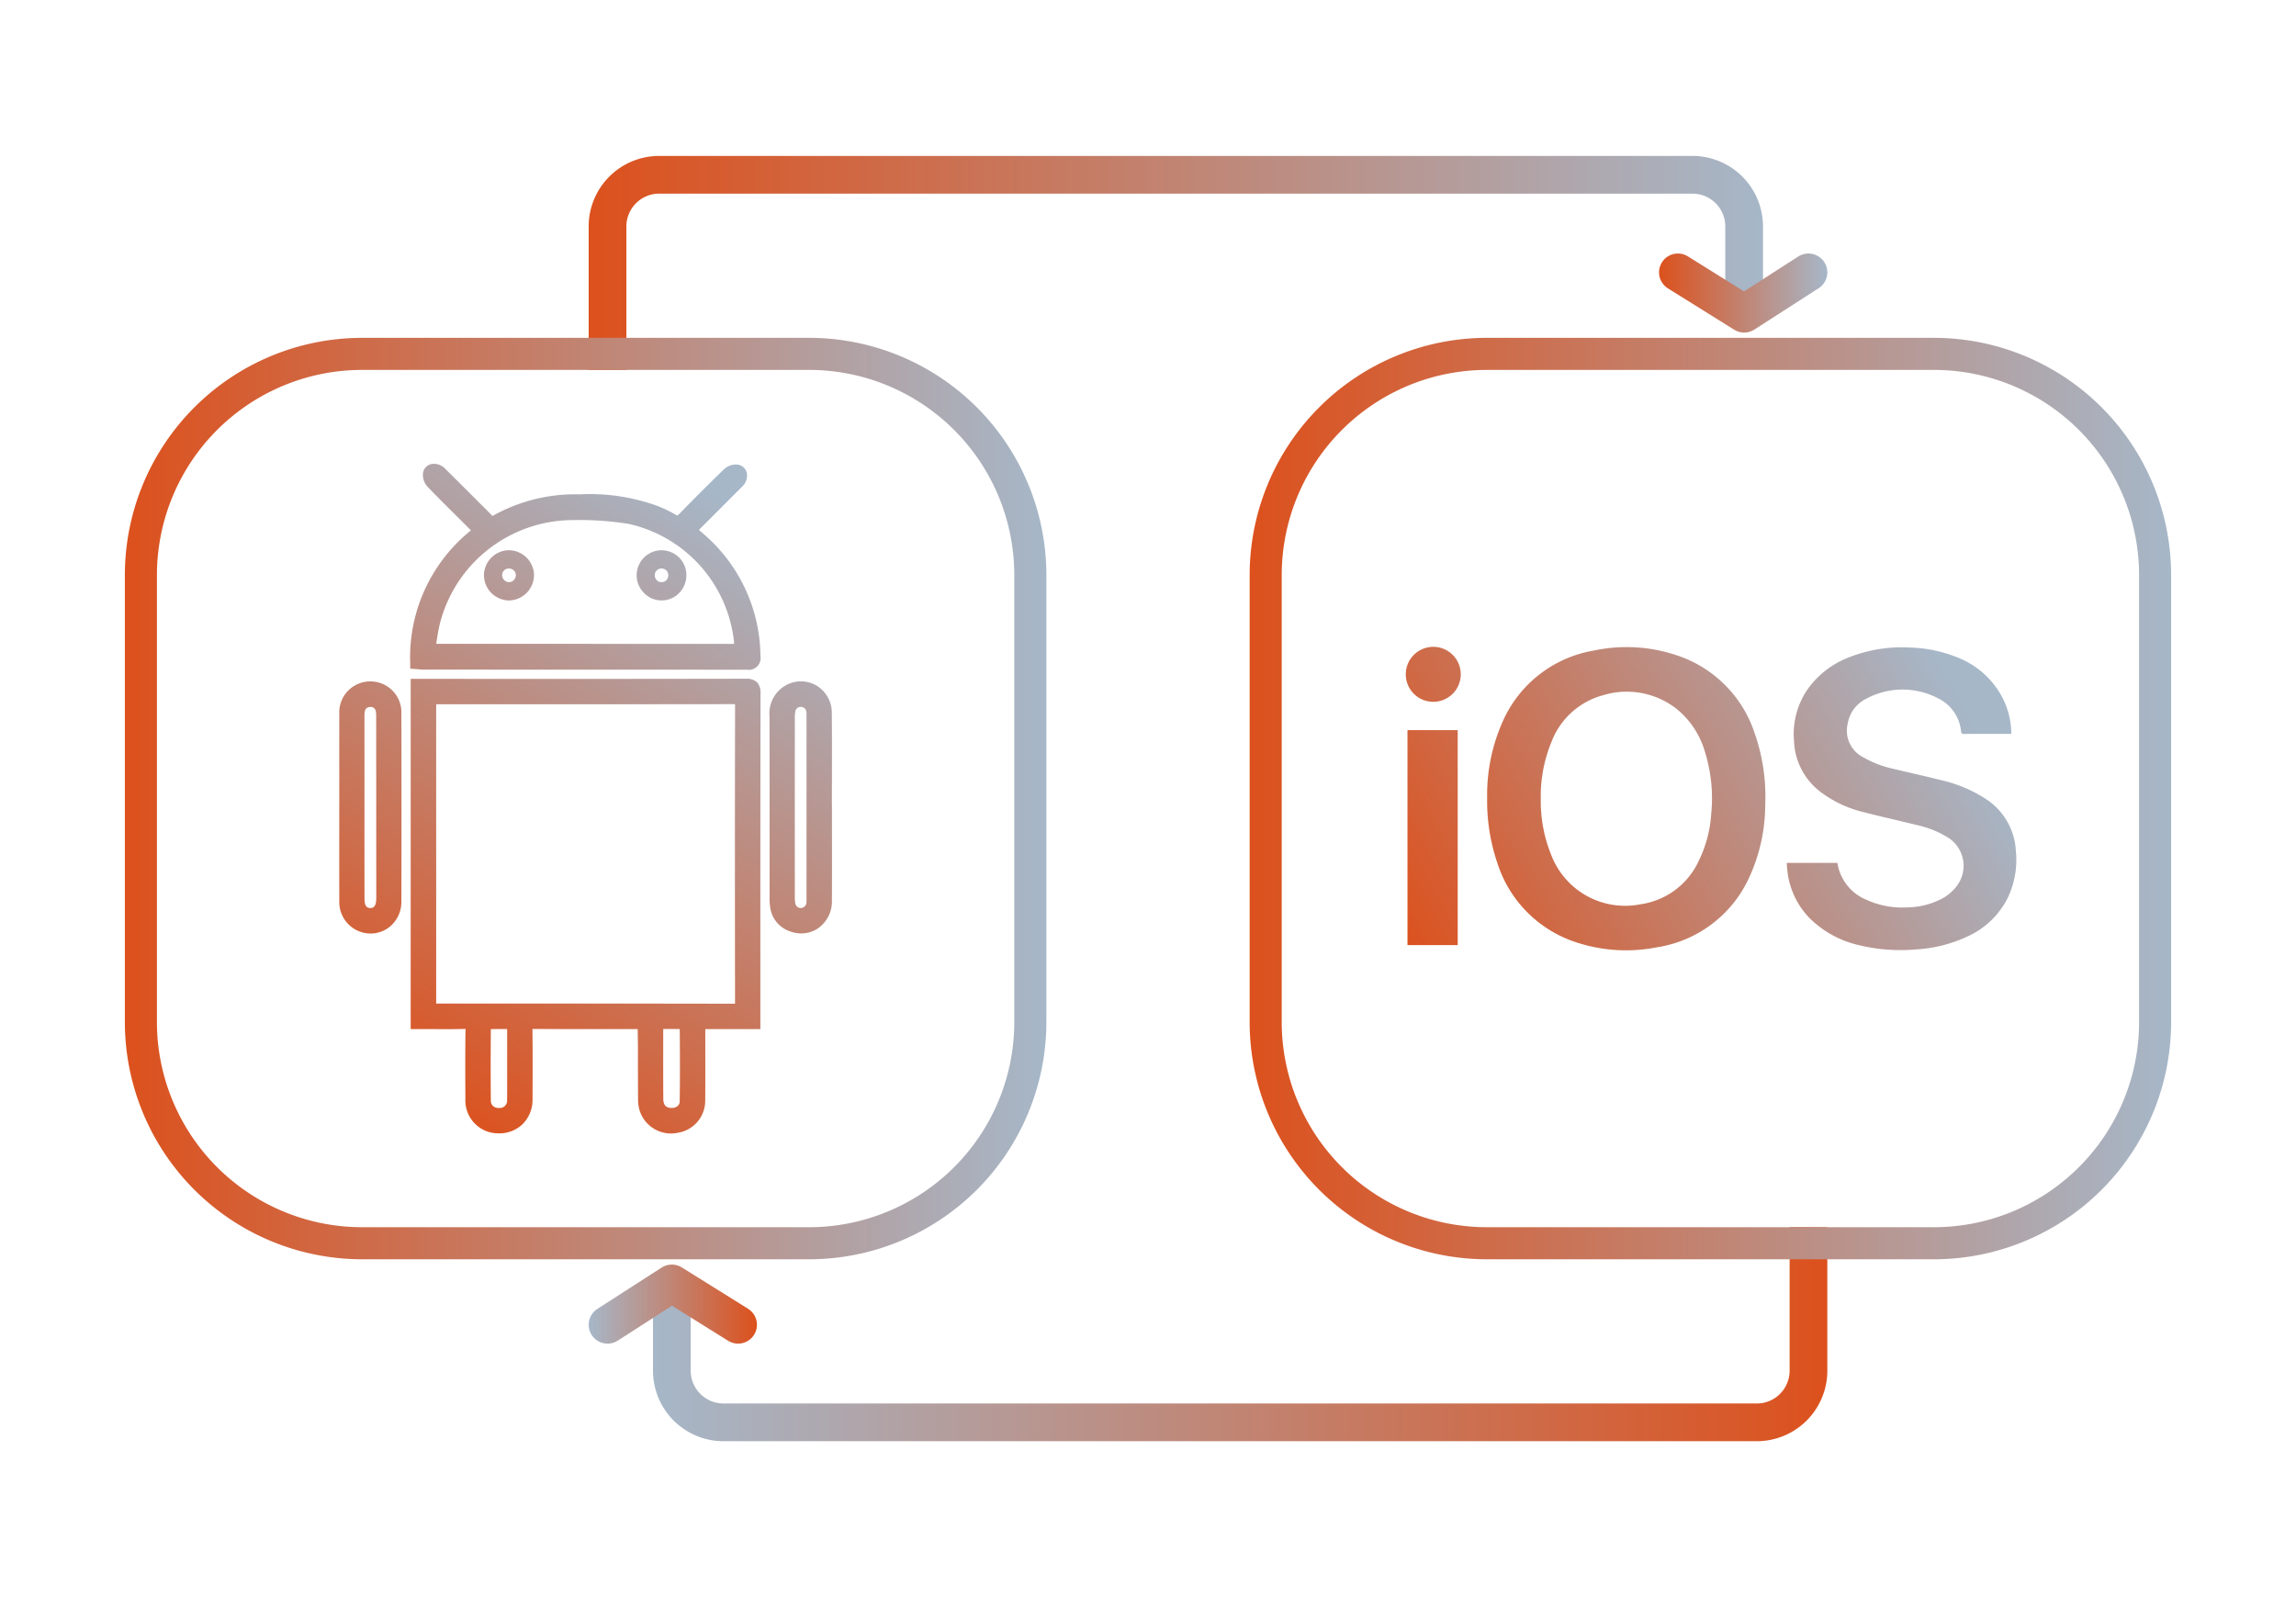<svg xmlns="http://www.w3.org/2000/svg" xmlns:xlink="http://www.w3.org/1999/xlink" viewBox="0 0 121.764 84.706"><defs><style>.cls-1,.cls-17,.cls-2,.cls-3,.cls-4{fill:none;}.cls-1,.cls-3{stroke-miterlimit:10;}.cls-1,.cls-2,.cls-3,.cls-4{stroke-width:2px;}.cls-1{stroke:url(#Nueva_muestra_de_degradado_10);}.cls-2,.cls-4{stroke-linecap:round;stroke-linejoin:round;}.cls-2{stroke:url(#Nueva_muestra_de_degradado_10-2);}.cls-3{stroke:url(#Nueva_muestra_de_degradado_10-3);}.cls-4{stroke:url(#Nueva_muestra_de_degradado_10-4);}.cls-5{fill:url(#Nueva_muestra_de_degradado_10-5);}.cls-6{fill:url(#Nueva_muestra_de_degradado_10-6);}.cls-7{fill:url(#Nueva_muestra_de_degradado_10-7);}.cls-8{fill:url(#Nueva_muestra_de_degradado_10-8);}.cls-9{fill:url(#Nueva_muestra_de_degradado_10-9);}.cls-10{fill:url(#Nueva_muestra_de_degradado_10-10);}.cls-11{fill:url(#Nueva_muestra_de_degradado_10-11);}.cls-12{fill:url(#Nueva_muestra_de_degradado_10-12);}.cls-13{fill:url(#Nueva_muestra_de_degradado_10-13);}.cls-14{fill:url(#Nueva_muestra_de_degradado_10-14);}.cls-15{fill:url(#Nueva_muestra_de_degradado_10-15);}.cls-16{fill:url(#Nueva_muestra_de_degradado_10-16);}</style><linearGradient id="Nueva_muestra_de_degradado_10" x1="31.219" y1="13.945" x2="93.498" y2="13.945" gradientUnits="userSpaceOnUse"><stop offset="0" stop-color="#dc511d"/><stop offset="1" stop-color="#a6b7c8"/></linearGradient><linearGradient id="Nueva_muestra_de_degradado_10-2" x1="87.984" y1="15.541" x2="96.909" y2="15.541" xlink:href="#Nueva_muestra_de_degradado_10"/><linearGradient id="Nueva_muestra_de_degradado_10-3" x1="4186.902" y1="-1634.842" x2="4249.181" y2="-1634.842" gradientTransform="translate(4283.811 -1564.081) rotate(180)" xlink:href="#Nueva_muestra_de_degradado_10"/><linearGradient id="Nueva_muestra_de_degradado_10-4" x1="4243.668" y1="-1633.246" x2="4252.592" y2="-1633.246" gradientTransform="translate(4283.811 -1564.081) rotate(180)" xlink:href="#Nueva_muestra_de_degradado_10"/><linearGradient id="Nueva_muestra_de_degradado_10-5" x1="22.516" y1="58.949" x2="41.617" y2="28.387" xlink:href="#Nueva_muestra_de_degradado_10"/><linearGradient id="Nueva_muestra_de_degradado_10-6" x1="15.901" y1="54.815" x2="35.002" y2="24.253" xlink:href="#Nueva_muestra_de_degradado_10"/><linearGradient id="Nueva_muestra_de_degradado_10-7" x1="13.201" y1="53.127" x2="32.302" y2="22.565" xlink:href="#Nueva_muestra_de_degradado_10"/><linearGradient id="Nueva_muestra_de_degradado_10-8" x1="29.613" y1="63.385" x2="48.715" y2="32.823" xlink:href="#Nueva_muestra_de_degradado_10"/><linearGradient id="Nueva_muestra_de_degradado_10-9" x1="18.773" y1="56.61" x2="37.874" y2="26.048" xlink:href="#Nueva_muestra_de_degradado_10"/><linearGradient id="Nueva_muestra_de_degradado_10-10" x1="12.953" y1="52.973" x2="32.055" y2="22.411" xlink:href="#Nueva_muestra_de_degradado_10"/><linearGradient id="Nueva_muestra_de_degradado_10-11" x1="6.622" y1="42.353" x2="55.492" y2="42.353" xlink:href="#Nueva_muestra_de_degradado_10"/><linearGradient id="Nueva_muestra_de_degradado_10-12" x1="73.777" y1="49.198" x2="102.156" y2="33.645" xlink:href="#Nueva_muestra_de_degradado_10"/><linearGradient id="Nueva_muestra_de_degradado_10-13" x1="77.182" y1="55.411" x2="105.561" y2="39.857" xlink:href="#Nueva_muestra_de_degradado_10"/><linearGradient id="Nueva_muestra_de_degradado_10-14" x1="72.272" y1="46.453" x2="100.651" y2="30.899" xlink:href="#Nueva_muestra_de_degradado_10"/><linearGradient id="Nueva_muestra_de_degradado_10-15" x1="68.622" y1="39.792" x2="97" y2="24.238" xlink:href="#Nueva_muestra_de_degradado_10"/><linearGradient id="Nueva_muestra_de_degradado_10-16" x1="66.273" y1="42.353" x2="115.142" y2="42.353" xlink:href="#Nueva_muestra_de_degradado_10"/></defs><g id="Capa_2" data-name="Capa 2"><g id="Contenido"><path class="cls-1" d="M32.219,19.619V12.01a2.74,2.74,0,0,1,2.74-2.74H89.757a2.74,2.74,0,0,1,2.74,2.74v4.627"/><polyline class="cls-2" points="88.984 14.445 92.498 16.638 95.909 14.445"/><path class="cls-3" d="M95.909,65.087v7.609a2.74,2.74,0,0,1-2.74,2.74H38.37a2.74,2.74,0,0,1-2.74-2.74V68.068"/><polyline class="cls-4" points="39.143 70.261 35.63 68.068 32.219 70.261"/><path class="cls-5" d="M40.145,36.183a.813.813,0,0,0-.602-.186q-6.936.013-13.872.008L21.78,36.004V54.578H22.512c.203,0,.396.001.629.003.486.003.987.005,1.48-.01.027-.001.048-.001.065,0,.001.016.001.035.001.061-.017,1.117-.012,2.251-.008,3.381l.002.291a1.742,1.742,0,0,0,1.78,1.804,1.774,1.774,0,0,0,1.265-.497,1.841,1.841,0,0,0,.517-1.32l.002-.777c.003-.965.005-1.929-.007-2.894-0-.019,0-.035 0-.048.012-.001.028-.001.043-.001,1.322.01,2.644.009,3.966.008h1.573l.012,1.011c0,.904,0,1.808.006,2.712a1.992,1.992,0,0,0,.107.667,1.748,1.748,0,0,0,1.993,1.111,1.723,1.723,0,0,0,1.462-1.712c.007-.81.006-1.619.005-2.429l-.001-1.24c0-.04.001-.079.003-.12h2.917V50.126q-.001-6.676.009-13.351a.802.802,0,0,0-.187-.59Zm-4.099,22.224a.328.328,0,0,1-.098.241A.479.479,0,0,1,35.586,58.76c-.174-.008-.405-.065-.409-.475-.008-.931-.006-1.862-.005-2.794l.001-.869.001-.047.072-0c.279-.002.547-.003.804.005C36.06,55.821,36.067,57.133,36.046,58.407Zm-9.15-1.056c.001.333.002.666-.004.999a.383.383,0,0,1-.421.411.421.421,0,0,1-.325-.105.36.36,0,0,1-.115-.277c-.012-1.125-.012-2.332-0-3.796.166-.007.333-.008.505-.008l.36.002Zm12.085-4.191c0,.03-.001.053-.002.071-.016.002-.036.002-.062.002q-5.005-.01-10.011-.008H23.132V37.352l3.486 0q6.137.001,12.265-.007c.044.002.075.004.097.006.002.019.003.045.003.079C38.973,42.526,38.972,47.818,38.981,53.161ZM37.224,54.461l-.004-0.0 0-0L37.224,54.459Z"/><path class="cls-6" d="M22.463,35.514l6.596.001q5.28,0,10.564.005a.623.623,0,0,0,.706-.722,8.625,8.625,0,0,0-2.92-6.394c-.111-.101-.225-.199-.343-.298.032-.034.064-.066.096-.099l.877-.877q.657-.656,1.312-1.315a.79.79,0,0,0,.246-.773.585.585,0,0,0-.458-.399.926.926,0,0,0-.749.251c-.843.817-1.611,1.584-2.349,2.345-.087.089-.116.099-.12.1a.273.273,0,0,1-.104-.049,6.752,6.752,0,0,0-1.011-.479,10.524,10.524,0,0,0-4.074-.592h-.014a8.914,8.914,0,0,0-4.586,1.139l-.018.01-.004-.006c-.196-.212-.402-.414-.607-.616l-.678-.677c-.404-.404-.808-.809-1.217-1.209a.797.797,0,0,0-.785-.235.575.575,0,0,0-.39.462.939.939,0,0,0,.256.744c.491.509.992,1.007,1.493,1.505l.594.592c.065.065.129.131.197.203a8.632,8.632,0,0,0-3.219,7.029l.002.304.439.032C22.292,35.508,22.378,35.514,22.463,35.514Zm.67-1.367.02-.125c.054-.346.105-.673.185-.988a7.296,7.296,0,0,1,6.987-5.45h.058a16.432,16.432,0,0,1,2.977.205,7.197,7.197,0,0,1,5.564,6.214c.005.046.006.092.006.145Z"/><path class="cls-7" d="M19.648,36.139h-.002a1.644,1.644,0,0,0-1.652,1.738q-.003,1.706-.001,3.412l-.001,2.781q-.001,1.869.002,3.737A1.665,1.665,0,0,0,19.65,49.511a1.61,1.61,0,0,0,1.127-.456,1.706,1.706,0,0,0,.51-1.235c.008-3.415.008-6.768 0-9.967A1.643,1.643,0,0,0,19.648,36.139Zm.307,11.453-.001.085c-.006.222-.05.491-.321.481-.09-.003-.3-.008-.302-.469q-.003-1.761-.002-3.521l0-6.128a1.529,1.529,0,0,1,.014-.289c.032-.172.113-.245.313-.26a.276.276,0,0,1,.275.233,1.401,1.401,0,0,1,.019.282Z"/><path class="cls-8" d="M44.121,42.791l-.003-.129.002-1.348c.002-1.169.005-2.338-.006-3.507a1.677,1.677,0,0,0-.79-1.433,1.633,1.633,0,0,0-1.589-.059,1.707,1.707,0,0,0-.925,1.68q.007,3.138.004,6.275l.001,3.404a2.612,2.612,0,0,0,.045.525,1.55,1.55,0,0,0,.988,1.178,1.739,1.739,0,0,0,.648.128,1.577,1.577,0,0,0,.883-.268,1.731,1.731,0,0,0,.74-1.461c.006-1.167.005-2.333.003-3.5Zm-1.156,4.897h0Zm-.193-9.719v9.736a1.304,1.304,0,0,1-.005.176.306.306,0,0,1-.289.277.299.299,0,0,1-.301-.239,2.039,2.039,0,0,1-.025-.394q-.002-4.697.001-9.394a2.175,2.175,0,0,1,.026-.399.283.283,0,0,1,.3-.242H42.479a.293.293,0,0,1,.285.267A1.363,1.363,0,0,1,42.772,37.969Z"/><path class="cls-9" d="M35.06,29.183a1.327,1.327,0,0,0-.897,2.275,1.3,1.3,0,0,0,.921.387h.006a1.301,1.301,0,0,0,.925-.392,1.334,1.334,0,0,0,.386-.957,1.32,1.32,0,0,0-.4-.942A1.342,1.342,0,0,0,35.06,29.183Zm.024,1.692a.332.332,0,0,1-.251-.102.366.366,0,0,1-.109-.26.355.355,0,0,1,.36-.362.379.379,0,0,1,.253.1.361.361,0,0,1,.105.259A.356.356,0,0,1,35.085,30.875Z"/><path class="cls-10" d="M26.967,29.182a1.342,1.342,0,0,0-1.301,1.364,1.348,1.348,0,0,0,1.322,1.3h.012a1.356,1.356,0,0,0,1.321-1.351A1.345,1.345,0,0,0,26.967,29.182Zm.036,1.694a.376.376,0,0,1-.372-.348.347.347,0,0,1,.335-.376l.023-.001a.369.369,0,0,1,.255.099.352.352,0,0,1,.113.256A.373.373,0,0,1,27.003,30.876Z"/><path class="cls-11" d="M42.919,66.788H19.195a12.587,12.587,0,0,1-12.573-12.573V30.491a12.587,12.587,0,0,1,12.573-12.573H42.919A12.587,12.587,0,0,1,55.492,30.491V54.215A12.587,12.587,0,0,1,42.919,66.788ZM19.195,19.619A10.884,10.884,0,0,0,8.323,30.491V54.215a10.884,10.884,0,0,0,10.872,10.872H42.919a10.884,10.884,0,0,0,10.872-10.872V30.491a10.884,10.884,0,0,0-10.872-10.872Z"/><g id="_7bmErA" data-name="7bmErA"><path class="cls-12" d="M78.868,42.319a9.55,9.55,0,0,1,.85-4.106,6.456,6.456,0,0,1,4.816-3.712,8.354,8.354,0,0,1,4.488.287,6.484,6.484,0,0,1,4.039,4.115,10.194,10.194,0,0,1,.554,3.801,9.267,9.267,0,0,1-.827,3.786,6.458,6.458,0,0,1-4.922,3.752,8.426,8.426,0,0,1-4.253-.258A6.49,6.49,0,0,1,79.419,45.799,10.197,10.197,0,0,1,78.868,42.319Zm2.845.042a7.592,7.592,0,0,0,.574,3.035,4.193,4.193,0,0,0,4.711,2.564A4.027,4.027,0,0,0,90.108,45.618a6.576,6.576,0,0,0,.641-2.426,8.308,8.308,0,0,0-.343-3.359,4.538,4.538,0,0,0-1.527-2.265,4.293,4.293,0,0,0-3.877-.692,4.047,4.047,0,0,0-2.717,2.459A7.548,7.548,0,0,0,81.712,42.361Z"/><path class="cls-13" d="M94.765,45.764h2.677c.013.066.025.132.04.197a2.521,2.521,0,0,0,1.491,1.756,4.568,4.568,0,0,0,2.181.407,4.08,4.08,0,0,0,1.813-.451,2.393,2.393,0,0,0,.839-.727,1.769,1.769,0,0,0-.452-2.495,5.169,5.169,0,0,0-1.658-.684c-.945-.236-1.897-.444-2.839-.689A6.14,6.14,0,0,1,96.471,41.94a3.555,3.555,0,0,1-1.329-2.652,4.178,4.178,0,0,1,.761-2.787A4.789,4.789,0,0,1,97.997,34.886a7.631,7.631,0,0,1,3.371-.539,7.089,7.089,0,0,1,2.343.484,4.549,4.549,0,0,1,2.581,2.366,4.274,4.274,0,0,1,.374,1.726h-.141c-.789,0-1.577-.002-2.366.002-.109.001-.142-.028-.158-.14a2.176,2.176,0,0,0-1.188-1.733,4.059,4.059,0,0,0-3.821-.004,1.807,1.807,0,0,0-1.002,1.327,1.578,1.578,0,0,0,.798,1.775,5.658,5.658,0,0,0,1.65.632c.849.206,1.704.39,2.55.605a7.292,7.292,0,0,1,2.349,1.002,3.486,3.486,0,0,1,1.571,2.741,4.687,4.687,0,0,1-.435,2.497,4.433,4.433,0,0,1-2.13,2.039,7.446,7.446,0,0,1-2.779.691A9.361,9.361,0,0,1,98.607,50.133a5.437,5.437,0,0,1-2.6-1.401A4.243,4.243,0,0,1,94.786,46.141c-.012-.104-.018-.208-.026-.313A.482.482,0,0,1,94.765,45.764Z"/><path class="cls-14" d="M74.643,38.723h2.664V50.125h-2.664Z"/><path class="cls-15" d="M75.972,37.221a1.458,1.458,0,1,1,1.497-1.455A1.46,1.46,0,0,1,75.972,37.221Z"/></g><path class="cls-16" d="M102.569,66.788H78.846a12.587,12.587,0,0,1-12.573-12.573V30.491a12.587,12.587,0,0,1,12.573-12.573h23.724A12.587,12.587,0,0,1,115.142,30.491V54.215A12.587,12.587,0,0,1,102.569,66.788ZM78.846,19.619A10.884,10.884,0,0,0,67.974,30.491V54.215a10.884,10.884,0,0,0,10.872,10.872h23.724a10.884,10.884,0,0,0,10.872-10.872V30.491a10.884,10.884,0,0,0-10.872-10.872Z"/><rect class="cls-17" width="121.764" height="84.706"/></g></g></svg>